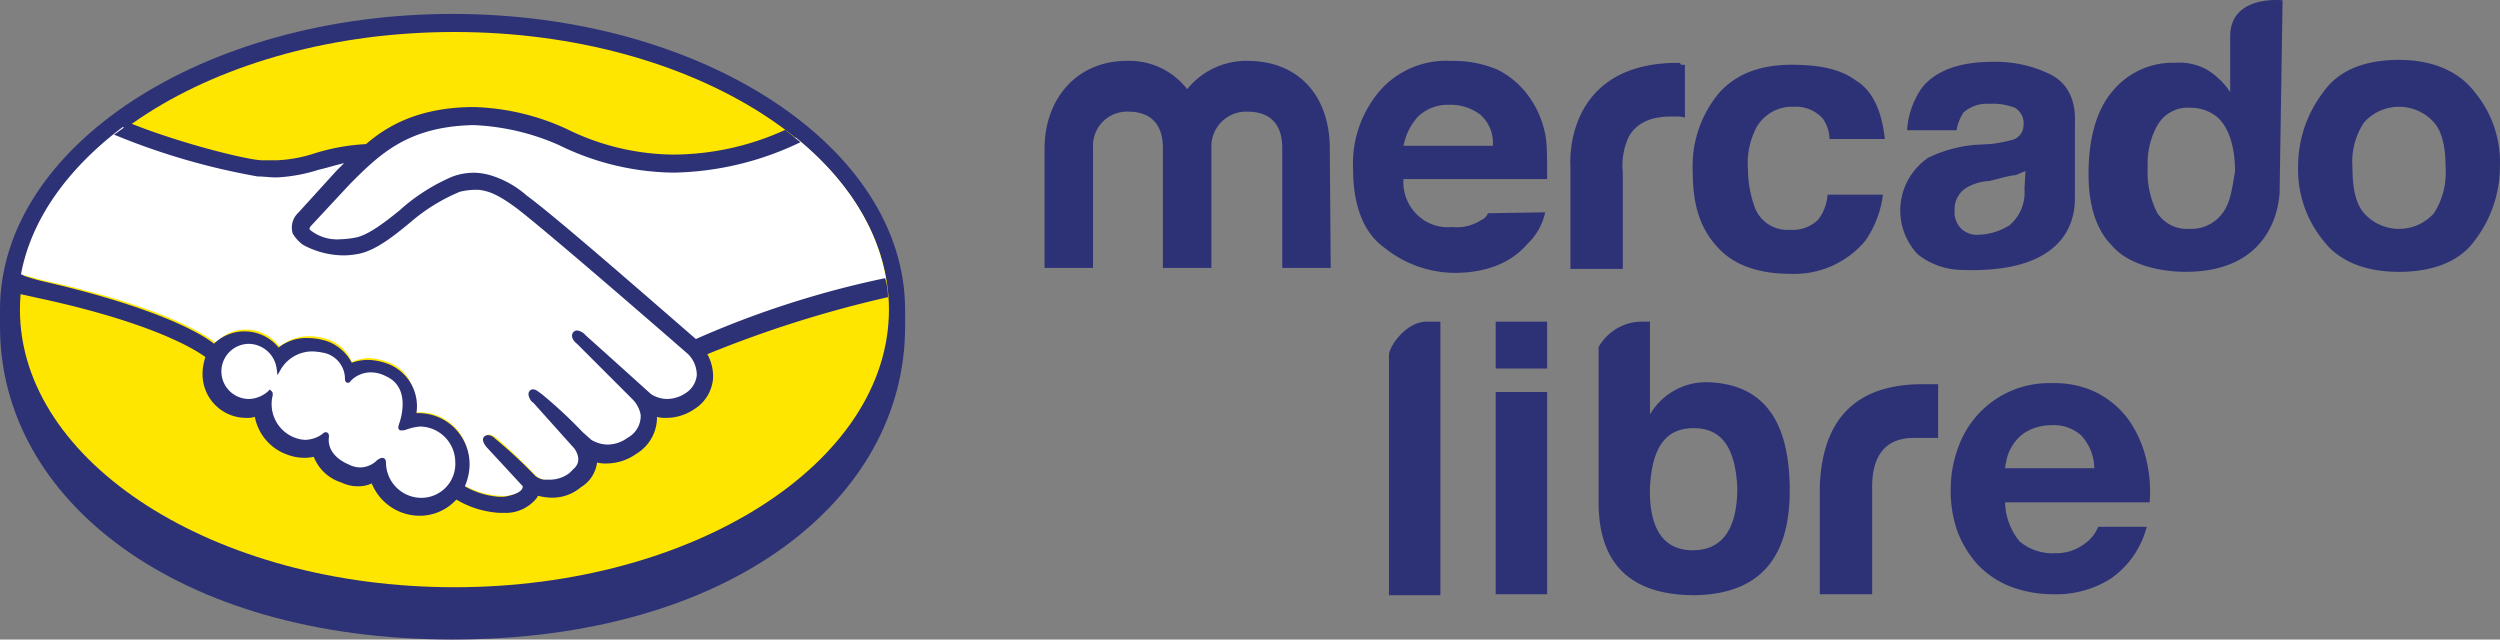 <svg xmlns="http://www.w3.org/2000/svg" width="254.314" height="65.055" viewBox="0 0 254.314 65.055">
  <rect x="0" y="0" width="254.314" height="65.055" fill="#808080" stroke="none"/>
  <g id="Grupo_116" data-name="Grupo 116" transform="translate(-1764.407 -7627)">
    <g id="Grupo_115" data-name="Grupo 115" transform="translate(1764.407 7628.417)">
      <path id="Trazado_324" data-name="Trazado 324" d="M551.764,30.666c0-16.538-20.6-30.078-46.036-30.078s-46.036,13.54-46.036,30.078v1.741c0,17.6,17.989,31.819,46.036,31.819,28.144,0,46.036-14.217,46.036-31.819Z" transform="translate(-459.692 -0.588)" fill="#2d3277"/>
      <path id="Trazado_325" data-name="Trazado 325" d="M583.071,60.474c0,15.571-19.827,28.241-44.2,28.241s-44.2-12.67-44.2-28.241,19.826-28.24,44.2-28.24S583.071,44.9,583.071,60.474Z" transform="translate(-492.643 -30.396)" fill="#ffe600"/>
      <g id="Grupo_114" data-name="Grupo 114" transform="translate(2.128 10.926)">
        <path id="Trazado_326" data-name="Trazado 326" d="M998.025,199s-.483.484-.193.87c.677.87,2.8,1.354,5.029.87,1.257-.29,3-1.644,4.545-2.9,1.741-1.354,3.482-2.8,5.223-3.288a6.217,6.217,0,0,1,3.772-.1,14.4,14.4,0,0,1,3.482,2.031c3,2.225,15.184,12.863,17.312,14.7a106.564,106.564,0,0,1,19.439-6.286c-.87-5.416-4.158-10.445-9.188-14.507-6.963,2.9-15.571,4.449-23.985.387a23.54,23.54,0,0,0-9.091-2.031c-6.673.193-9.478,3-12.573,6.093Z" transform="translate(-968.624 -188.742)" fill="#fff"/>
        <path id="Trazado_327" data-name="Trazado 327" d="M564.428,221.805c-.1-.1-14.314-12.476-17.505-14.894a8.975,8.975,0,0,0-3.965-1.934,4.418,4.418,0,0,0-1.934.193,17.94,17.94,0,0,0-5.223,3.095c-1.838,1.451-3.482,2.8-5.029,3.095a7.643,7.643,0,0,1-5.513-.87,2.506,2.506,0,0,1-.967-1.064,1.756,1.756,0,0,1,.484-1.838l3.869-4.255L530,201.978c-1.257.193-2.418.484-3.578.774a16.505,16.505,0,0,1-4.159.774,32.445,32.445,0,0,1-4.255-.677,65.4,65.4,0,0,1-11.316-4.062c-5.513,4.159-9.284,9.284-10.348,14.991.774.193,2.128.58,2.611.677,12.573,2.8,16.441,5.706,17.215,6.286a4.022,4.022,0,0,1,3.095-1.354,4.214,4.214,0,0,1,3.385,1.741,4.663,4.663,0,0,1,3-1.064,6.57,6.57,0,0,1,1.838.29A4.024,4.024,0,0,1,530,222.675a4.621,4.621,0,0,1,1.741-.387,6.1,6.1,0,0,1,2.128.484c2.321.967,2.708,3.288,2.514,5.029h.484a5,5,0,0,1,5.029,5.029,4.6,4.6,0,0,1-.58,2.321,8.363,8.363,0,0,0,4.352,1.161c1.354-.193,1.838-.58,2.031-.87.1-.193.29-.387.1-.58l-3.578-3.965s-.58-.58-.387-.774.58.1.87.29c1.838,1.547,3.965,3.772,3.965,3.772a1.653,1.653,0,0,0,.967.484,4.026,4.026,0,0,0,2.8-.677c.193-.193.484-.387.58-.58a1.921,1.921,0,0,0-.1-2.321l-4.159-4.642s-.58-.58-.387-.774.58.1.87.29c1.354,1.064,3.192,3,4.932,4.739a3.3,3.3,0,0,0,3.965-.1,2.754,2.754,0,0,0,1.451-2.611,3.286,3.286,0,0,0-.87-1.741l-5.609-5.706s-.58-.484-.387-.774c.193-.193.58.1.87.29,1.838,1.547,6.673,6,6.673,6a3.548,3.548,0,0,0,3.869-.1,2.368,2.368,0,0,0,1.257-2.031A2.762,2.762,0,0,0,564.428,221.805Z" transform="translate(-496.341 -198.204)" fill="#fff"/>
        <path id="Trazado_328" data-name="Trazado 328" d="M861.8,585.187a6.539,6.539,0,0,0-1.934.484c-.1,0,0-.387.1-.58s1.257-3.675-1.547-4.932a3.131,3.131,0,0,0-3.869.58c-.1.1-.193.1-.193,0a3.053,3.053,0,0,0-2.224-2.9,4.232,4.232,0,0,0-4.836,1.741,3.106,3.106,0,1,0-3.095,3.482,2.843,2.843,0,0,0,2.128-.871v.1a4.025,4.025,0,0,0,2.515,4.642,3.007,3.007,0,0,0,3-.484c.29-.193.29-.1.29.1-.1.677,0,2.224,2.224,3.095a2.655,2.655,0,0,0,3.192-.58c.29-.29.387-.193.387.193a3.871,3.871,0,1,0,3.869-4.062Z" transform="translate(-821.088 -554.333)" fill="#fff"/>
      </g>
      <path id="Trazado_329" data-name="Trazado 329" d="M558.734,187.409c-4.352-3.772-14.41-12.573-17.215-14.6a9.96,9.96,0,0,0-3.578-2.031,6.407,6.407,0,0,0-1.741-.29,6.343,6.343,0,0,0-2.224.387,19.463,19.463,0,0,0-5.223,3.288l-.1.1c-1.547,1.257-3.192,2.515-4.449,2.8a9.528,9.528,0,0,1-1.644.193,4.367,4.367,0,0,1-3.095-.967c-.1-.1,0-.29.193-.484l3.868-4.159c3-3,5.8-5.8,12.38-6h.29a23.842,23.842,0,0,1,8.608,2.031,27.005,27.005,0,0,0,11.7,2.8,30.9,30.9,0,0,0,12.863-3.095c-.484-.387-1.064-.87-1.547-1.257a27.626,27.626,0,0,1-11.316,2.515,24.843,24.843,0,0,1-10.929-2.611,24.207,24.207,0,0,0-9.381-2.224h-.387c-5.513.1-8.608,2.031-10.639,3.772a20.88,20.88,0,0,0-5.319.967,14.149,14.149,0,0,1-3.772.677h-1.451c-1.354,0-8.124-1.644-13.443-3.772-.58.387-1.064.774-1.644,1.161a69.674,69.674,0,0,0,14.6,4.255c.58,0,1.257.1,1.934.1a16.45,16.45,0,0,0,4.255-.774c.87-.193,1.741-.484,2.611-.677l-.774.774-3.869,4.255a2.063,2.063,0,0,0-.58,2.128,3.867,3.867,0,0,0,1.064,1.161,8.787,8.787,0,0,0,4.159,1.064,8.52,8.52,0,0,0,1.644-.193c1.644-.387,3.385-1.741,5.126-3.192a18.628,18.628,0,0,1,5.029-3.095,7.47,7.47,0,0,1,1.451-.193h.387c1.064.1,2.031.484,3.869,1.838,3.192,2.418,17.409,14.8,17.505,14.894a3,3,0,0,1,.87,2.128,2.447,2.447,0,0,1-1.16,1.838,3.418,3.418,0,0,1-1.838.58,3.067,3.067,0,0,1-1.644-.484s-4.932-4.449-6.673-6a1.337,1.337,0,0,0-.871-.484.5.5,0,0,0-.387.193c-.29.387,0,.87.387,1.161l5.706,5.706a2.951,2.951,0,0,1,.774,1.547,2.526,2.526,0,0,1-1.354,2.321,3.407,3.407,0,0,1-2.031.677,3.256,3.256,0,0,1-1.644-.484l-.87-.774a47.056,47.056,0,0,0-4.159-3.869c-.29-.193-.58-.484-.87-.484a.386.386,0,0,0-.387.193c-.1.1-.193.387.1.87a.723.723,0,0,0,.29.29l4.159,4.642s.87,1.064.1,1.934l-.194.193-.387.387a3.334,3.334,0,0,1-2.031.677h-.58a1.821,1.821,0,0,1-.871-.387,47.194,47.194,0,0,0-4.062-3.772,1.194,1.194,0,0,0-.774-.387.733.733,0,0,0-.387.193c-.29.387.193.967.387,1.161l3.578,3.869a.748.748,0,0,1-.1.29c-.1.194-.58.58-1.837.774h-.484a8.223,8.223,0,0,1-3.482-1.064,5.735,5.735,0,0,0,.484-2.224,5.2,5.2,0,0,0-5.222-5.223H530.3a4.605,4.605,0,0,0-2.708-4.932,6.143,6.143,0,0,0-2.224-.484,4.913,4.913,0,0,0-1.644.29,4.566,4.566,0,0,0-2.611-2.225,6.7,6.7,0,0,0-1.934-.29,4.565,4.565,0,0,0-2.9.967,4.476,4.476,0,0,0-6.576-.387c-1.064-.87-5.416-3.578-17.118-6.286a18.876,18.876,0,0,1-2.611-.774c-.1.58-.193,1.257-.29,1.934,0,0,2.128.484,2.611.58,11.9,2.611,15.861,5.416,16.538,5.9a5.477,5.477,0,0,0-.29,1.741,4.437,4.437,0,0,0,4.449,4.449,2.678,2.678,0,0,0,.87-.1,5.093,5.093,0,0,0,3.385,3.869,4.81,4.81,0,0,0,1.547.29,4.337,4.337,0,0,0,1.064-.1,4.414,4.414,0,0,0,2.8,2.611,3.793,3.793,0,0,0,1.741.387,3.089,3.089,0,0,0,1.354-.29,5.271,5.271,0,0,0,4.836,3.288,5.049,5.049,0,0,0,3.772-1.644,9.674,9.674,0,0,0,4.449,1.354h.677a4.04,4.04,0,0,0,3-1.451c.1-.1.1-.193.193-.29a5.855,5.855,0,0,0,1.451.193,4.5,4.5,0,0,0,2.9-1.064,3.434,3.434,0,0,0,1.644-2.515,3.288,3.288,0,0,0,.967.1,5.244,5.244,0,0,0,3-.967,4.311,4.311,0,0,0,2.128-3.772,3.291,3.291,0,0,0,.967.1,5.04,5.04,0,0,0,2.8-.87,4.047,4.047,0,0,0,1.934-3.095,4.6,4.6,0,0,0-.58-2.514,116.745,116.745,0,0,1,18.376-5.8,6.7,6.7,0,0,0-.29-1.934,96.3,96.3,0,0,0-19.246,6.19Zm-27.95,16.151a3.615,3.615,0,0,1-3.579-3.482c0-.193,0-.58-.387-.58-.194,0-.29.1-.484.193a2.452,2.452,0,0,1-1.741.774,2.573,2.573,0,0,1-1.16-.29c-2.031-.87-2.128-2.225-2.031-2.8,0-.193,0-.29-.1-.387l-.1-.1h-.1c-.1,0-.193,0-.387.193a3.12,3.12,0,0,1-1.741.58,3.433,3.433,0,0,1-.967-.193,3.648,3.648,0,0,1-2.321-4.352c0-.193,0-.29-.1-.387l-.193-.193-.193.193a3.071,3.071,0,0,1-1.934.774,2.8,2.8,0,1,1,0-5.609,2.9,2.9,0,0,1,2.8,2.418l.1.774.387-.677a3.721,3.721,0,0,1,3.288-1.741,6.657,6.657,0,0,1,1.257.193,2.722,2.722,0,0,1,1.934,2.611c0,.387.29.387.29.387.1,0,.29-.1.29-.193a2.847,2.847,0,0,1,2.031-.87,3.316,3.316,0,0,1,1.547.387c2.611,1.161,1.451,4.449,1.451,4.546-.193.58-.29.774,0,.967h.193a1.052,1.052,0,0,0,.484-.1,5.58,5.58,0,0,1,1.354-.29,3.633,3.633,0,0,1,3.578,3.578,3.458,3.458,0,0,1-3.482,3.675Z" transform="translate(-487.939 -154.333)" fill="#2d3277"/>
    </g>
    <path id="Trazado_330" data-name="Trazado 330" d="M38.886,1280.33h1.382v27.824H35.037v-24.445C35.037,1282.914,36.715,1280.33,38.886,1280.33Zm28.623,6.161a6.61,6.61,0,0,0-5.922,3.28v-9.441H61a5.083,5.083,0,0,0-4.639,2.584v15.8c0,6.26,3.257,9.44,9.771,9.44,6.514-.1,9.673-3.677,9.673-10.633,0-7.254-2.764-10.831-8.291-11.03Zm-1.579,17.092c-2.961,0-4.442-2.186-4.343-6.36.2-4.074,1.579-6.061,4.442-6.061s4.244,1.987,4.442,6.061C70.471,1301.5,68.892,1303.583,65.931,1303.583Zm12.93-6.36c.2-6.757,3.455-10.533,10.462-10.533H90.9v5.465H88.434c-2.961,0-4.244,1.888-4.244,4.969v10.931H78.86Zm20.332,5.466a5.222,5.222,0,0,0,3.652,1.193,4.68,4.68,0,0,0,2.862-.895,3.968,3.968,0,0,0,1.48-1.789h4.935a9.23,9.23,0,0,1-3.652,5.267,10.358,10.358,0,0,1-5.922,1.59,12.068,12.068,0,0,1-4.343-.8,9.428,9.428,0,0,1-3.257-2.186,10.729,10.729,0,0,1-2.073-3.379,12.318,12.318,0,0,1-.691-4.373,12.165,12.165,0,0,1,.79-4.273,9.793,9.793,0,0,1,9.574-6.459,9.557,9.557,0,0,1,4.54.994,9.311,9.311,0,0,1,3.158,2.683,11.631,11.631,0,0,1,1.777,3.876,13.876,13.876,0,0,1,.395,4.571H97.712a6.453,6.453,0,0,0,1.481,3.975Zm6.317-10.732a4.1,4.1,0,0,0-3.06-1.093,5.113,5.113,0,0,0-2.27.5,3.983,3.983,0,0,0-1.382,1.093,4.994,4.994,0,0,0-.79,1.391,8.87,8.87,0,0,0-.3,1.391h9.08a5.015,5.015,0,0,0-1.283-3.279ZM45.894,1280.33h5.231v4.77H45.894Zm0,7.155h5.231v20.57H45.894Zm95.444-18.185a4.765,4.765,0,0,1-7.106,0c-.888-.994-1.184-2.683-1.184-4.67a7.227,7.227,0,0,1,1.184-4.572,4.766,4.766,0,0,1,7.106,0c.888.994,1.184,2.683,1.184,4.572A7.657,7.657,0,0,1,141.338,1269.3Zm4.145-12.322c-1.579-2.087-4.244-3.28-7.7-3.28-3.356,0-6.119.994-7.7,3.28a12.433,12.433,0,0,0-2.566,7.552,11.457,11.457,0,0,0,2.566,7.552c1.579,2.087,4.244,3.18,7.7,3.18,3.356,0,6.119-.993,7.7-3.18a12.434,12.434,0,0,0,2.566-7.552,11.148,11.148,0,0,0-2.566-7.552M119.821,1269.3a3.94,3.94,0,0,1-3.356,1.59,3.638,3.638,0,0,1-3.257-1.59,9.11,9.11,0,0,1-.987-4.67,7.822,7.822,0,0,1,.987-4.273,3.549,3.549,0,0,1,3.356-1.789,4.314,4.314,0,0,1,2.665.894c1.184.994,1.875,2.981,1.875,5.565-.3,1.789-.494,3.279-1.283,4.273Zm6.119-21.663s-5.33-.6-5.33,3.677v5.664a7.506,7.506,0,0,0-2.369-2.285,5.843,5.843,0,0,0-3.257-.7,7.936,7.936,0,0,0-6.416,2.981c-1.579,1.888-2.369,4.77-2.369,8.348,0,2.981.691,5.564,2.369,7.254,1.579,1.888,4.738,2.683,7.5,2.683,9.771,0,9.574-8.348,9.574-8.348Zm-26.255,19.179a4.416,4.416,0,0,1-1.48,3.676,6.217,6.217,0,0,1-3.158.994,2.292,2.292,0,0,1-1.777-.6A2.346,2.346,0,0,1,92.58,1269a2.549,2.549,0,0,1,1.184-2.285,5.173,5.173,0,0,1,2.369-.7l1.184-.3a9.726,9.726,0,0,1,1.481-.3c.3-.1.691-.3.987-.4Zm2.665-11.627a12.676,12.676,0,0,0-5.922-1.292c-3.356,0-5.823.895-7.205,2.683a8.5,8.5,0,0,0-1.481,4.273h5.034a4.837,4.837,0,0,1,.691-1.789,3.6,3.6,0,0,1,2.665-.894,6.048,6.048,0,0,1,2.566.4,1.806,1.806,0,0,1,.888,1.789,1.552,1.552,0,0,1-1.184,1.49,15.52,15.52,0,0,1-2.073.4l-1.777.1a13.848,13.848,0,0,0-4.639,1.292,6.484,6.484,0,0,0-1.086,9.838,7.372,7.372,0,0,0,4.54,1.59c11.548.4,11.449-6.161,11.449-7.453v-7.553c.1-2.186-.691-3.975-2.468-4.869M76.2,1258.468a3.712,3.712,0,0,1,2.961,1.192,3.765,3.765,0,0,1,.691,2.087h5.626c-.3-2.881-1.283-4.968-2.961-5.962-1.579-1.192-3.849-1.59-6.514-1.59-3.158,0-5.626.894-7.4,2.882a11.631,11.631,0,0,0-2.665,8.048c0,3.18.691,5.565,2.369,7.453,1.579,1.888,4.145,2.882,7.5,2.882a9.41,9.41,0,0,0,7.7-3.379,10.443,10.443,0,0,0,1.777-4.67H79.65a4.6,4.6,0,0,1-.987,2.583,3.812,3.812,0,0,1-2.862.994,3.544,3.544,0,0,1-3.652-2.584,11.185,11.185,0,0,1-.592-3.577,7.732,7.732,0,0,1,.592-3.677,4.15,4.15,0,0,1,4.047-2.683M64.45,1254c-11.745,0-10.956,10.434-10.956,10.434v10.533h5.33v-9.838a6.86,6.86,0,0,1,.592-3.577c.691-1.292,2.073-2.087,4.244-2.087h.592a2.718,2.718,0,0,1,.888.1V1254.2h-.395c-.1-.2-.1-.2-.3-.2M38,1259.462a4.383,4.383,0,0,1,3.158-1.193,5,5,0,0,1,3.158.994,3.8,3.8,0,0,1,1.283,3.18H36.517A6.079,6.079,0,0,1,38,1259.462ZM45.1,1269.3a1.2,1.2,0,0,1-.691.7,4.548,4.548,0,0,1-2.961.7,4.411,4.411,0,0,1-2.862-.7,4.6,4.6,0,0,1-2.073-4.173H51.125c0-1.789,0-3.18-.1-3.975a9.679,9.679,0,0,0-1.579-4.173,8.727,8.727,0,0,0-3.356-2.981,11.524,11.524,0,0,0-4.738-.895,8.992,8.992,0,0,0-7.106,2.882,11.375,11.375,0,0,0-2.862,8.05c0,3.677.987,6.459,3.158,8.049a11.552,11.552,0,0,0,7.106,2.583c3.257,0,5.823-.994,7.5-2.981a6.111,6.111,0,0,0,1.777-3.18Zm-15.99,5.565H24.18v-12.223c0-1.192-.3-3.677-3.553-3.677a3.537,3.537,0,0,0-3.652,3.677v12.223H12.039v-12.223c0-1.192-.3-3.677-3.553-3.677a3.459,3.459,0,0,0-3.553,3.677v12.223H0v-12.123c0-5.068,3.257-8.943,8.39-8.943a7.43,7.43,0,0,1,6.119,2.882,7.715,7.715,0,0,1,6.119-2.882c5.33,0,8.39,3.677,8.39,8.943Z" transform="translate(1870.664 6379.392)" fill="#2d3277"/>
  </g>
</svg>
